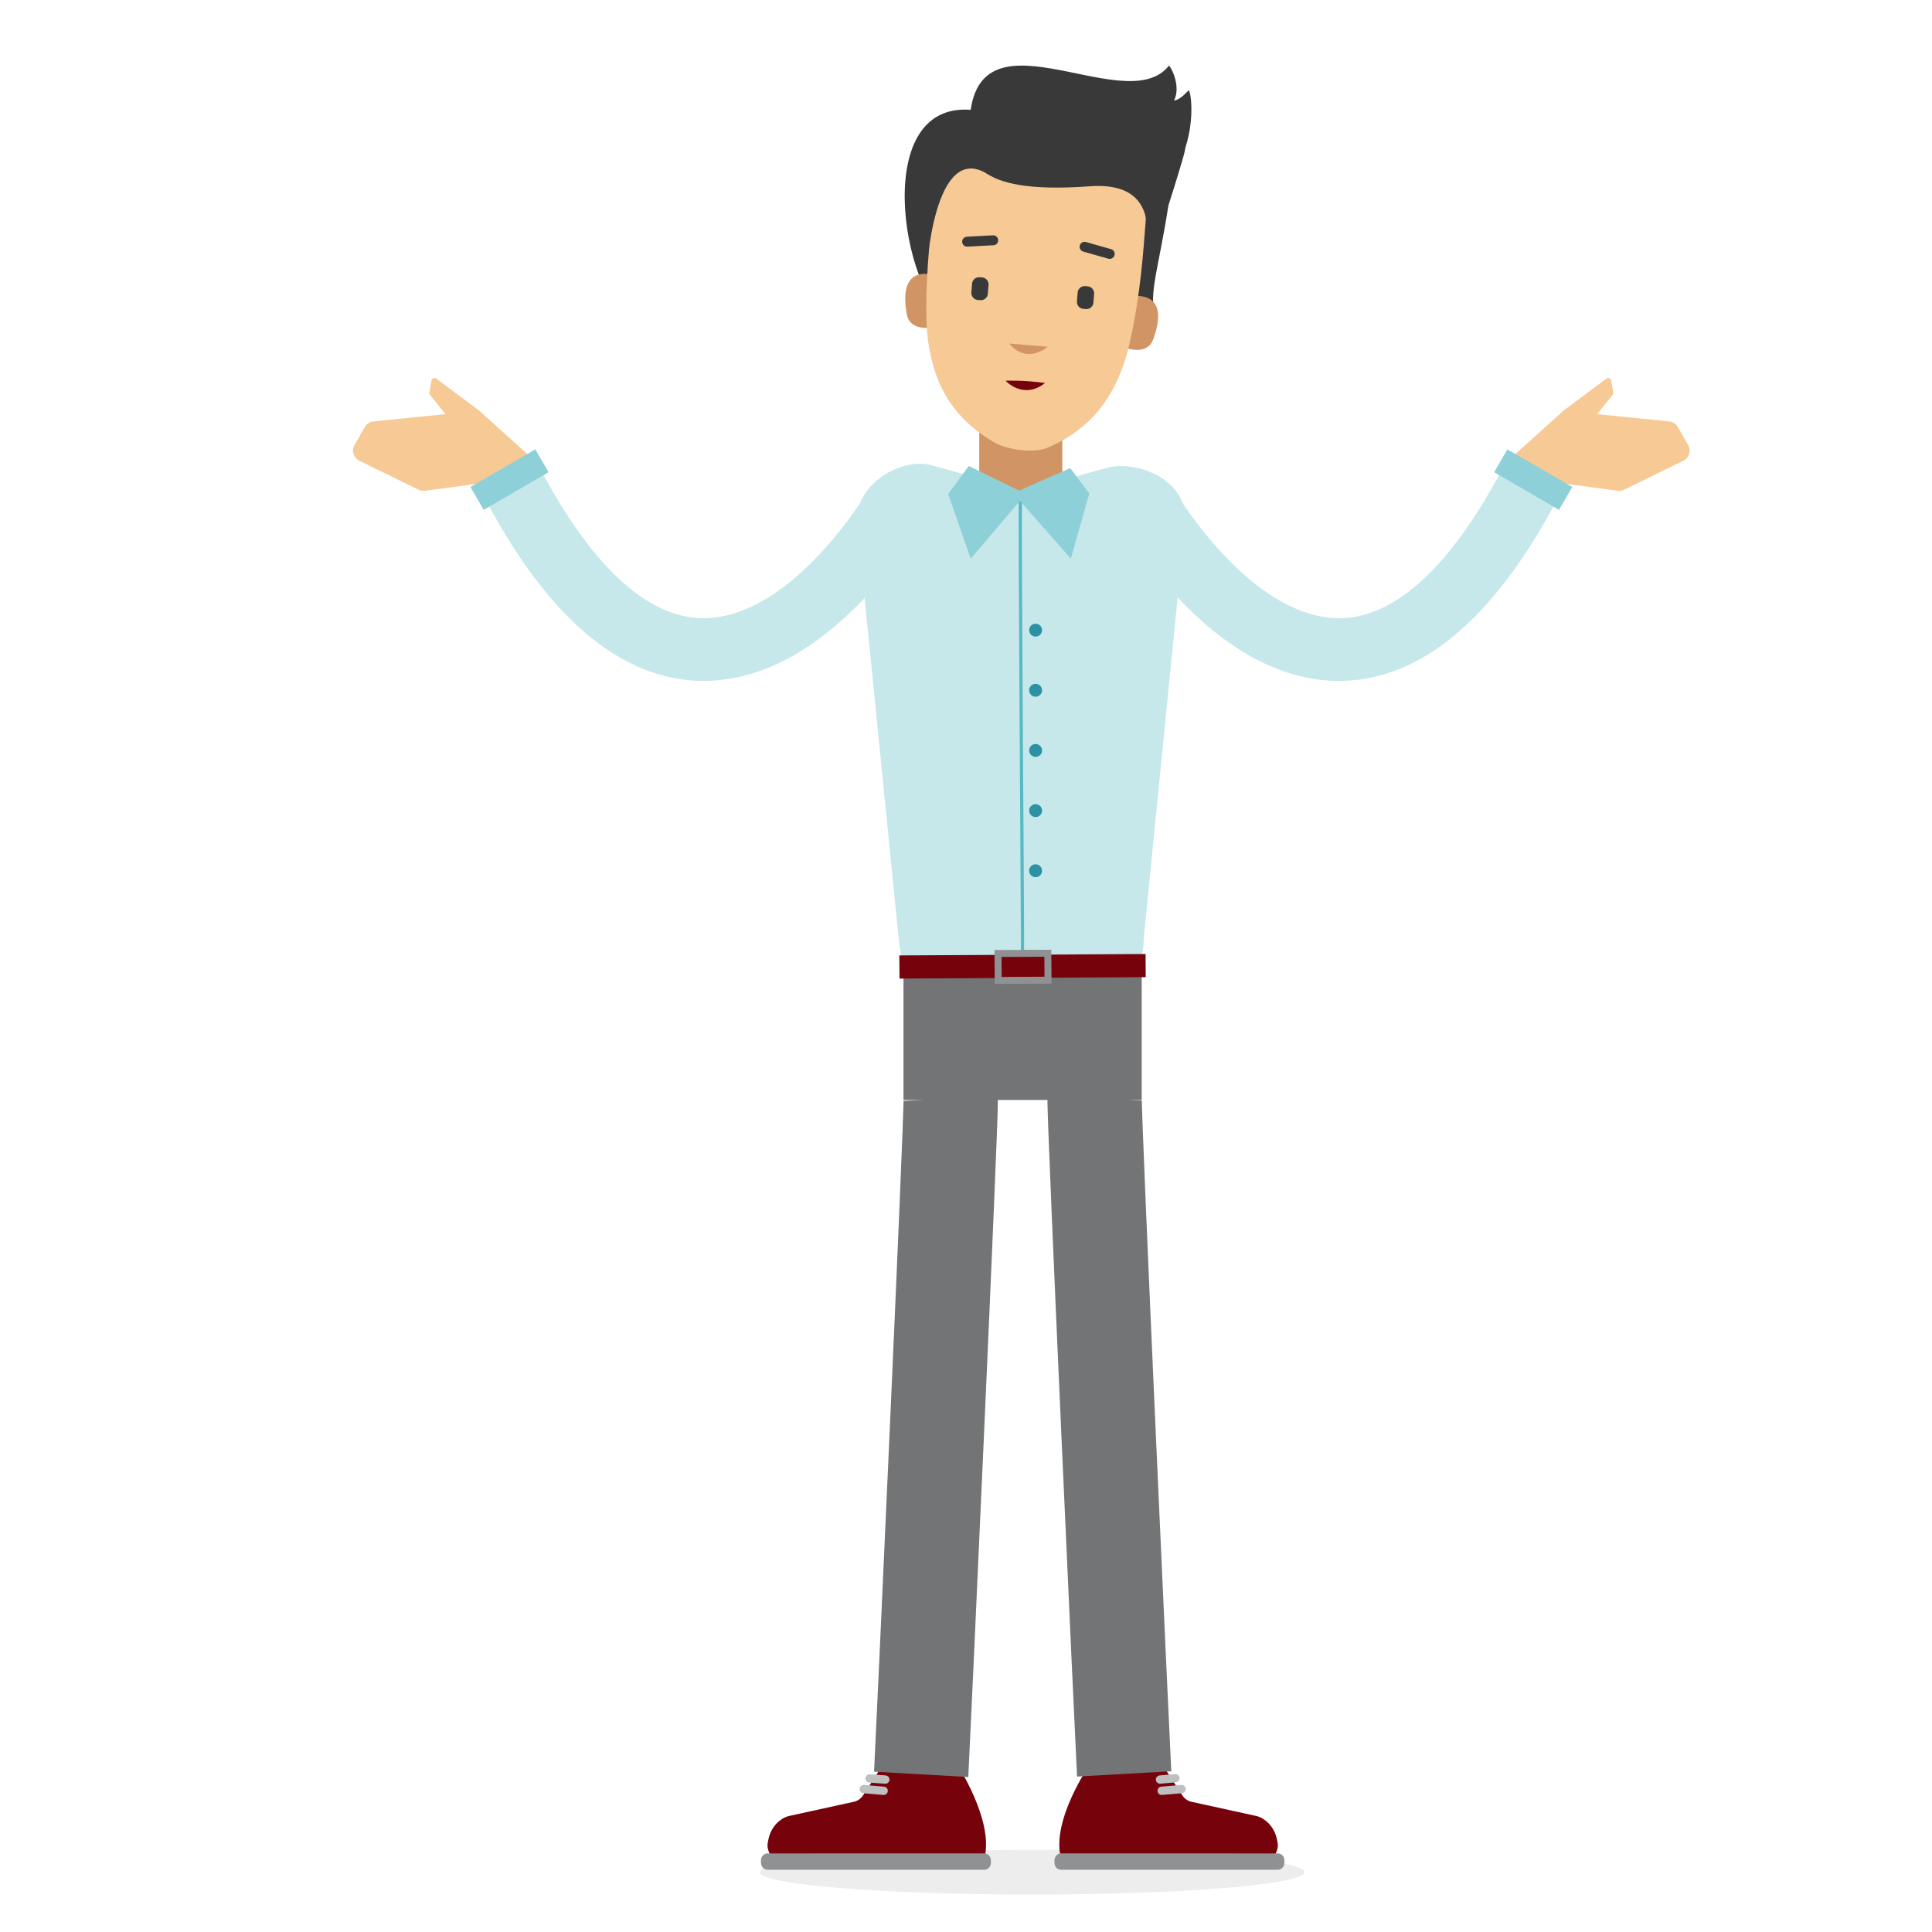 <svg width="1200" height="1200" viewBox="0 0 1200 1200" fill="none" xmlns="http://www.w3.org/2000/svg">
<path opacity="0.41" d="M641.09 1176.74C734.482 1176.74 810.19 1170.52 810.19 1162.85C810.19 1155.18 734.482 1148.96 641.09 1148.96C547.699 1148.96 471.99 1155.18 471.99 1162.85C471.99 1170.52 547.699 1176.74 641.09 1176.74Z" fill="#D1D1D1"/>
<path d="M548.721 1095.55L594.091 1095.3C594.091 1095.3 617.121 1130.12 611.601 1153.4L490.481 1159.42C483.911 1159.75 475.221 1151.7 476.921 1144.22L477.261 1142.49C478.451 1136.48 482.211 1131.31 487.571 1128.81C488.411 1128.42 489.211 1128.13 489.921 1127.98L530.451 1119.09C532.731 1118.59 534.761 1117.12 536.171 1114.95L548.721 1095.56V1095.55Z" fill="#76020C"/>
<path d="M611.401 1161.33L476.781 1161.36C474.521 1161.36 472.671 1159.44 472.651 1157.08V1155.48C472.621 1153.11 474.441 1151.19 476.701 1151.19L611.321 1151.16C613.581 1151.16 615.431 1153.08 615.451 1155.44V1157.04C615.481 1159.41 613.661 1161.33 611.401 1161.33Z" fill="#8F9192"/>
<path d="M548.86 1112.3L536.49 1111.23" stroke="#BFBFBF" stroke-width="5.16" stroke-linecap="round" stroke-linejoin="round"/>
<path d="M549.901 1105.32L540.111 1104.63" stroke="#BFBFBF" stroke-width="5.16" stroke-linecap="round" stroke-linejoin="round"/>
<path d="M721.679 1095.55L676.649 1096.31C676.649 1096.31 653.279 1130.11 658.799 1153.4L779.919 1159.42C786.489 1159.75 795.179 1151.7 793.479 1144.22L793.139 1142.49C791.949 1136.48 788.189 1131.31 782.829 1128.81C781.989 1128.42 781.189 1128.13 780.479 1127.98L739.949 1119.09C737.669 1118.59 735.639 1117.12 734.229 1114.95L721.679 1095.56V1095.55Z" fill="#76020C"/>
<path d="M659 1161.33L793.62 1161.36C795.88 1161.36 797.73 1159.44 797.75 1157.08V1155.48C797.78 1153.11 795.96 1151.19 793.7 1151.19L659.08 1151.16C656.82 1151.16 654.97 1153.08 654.95 1155.44V1157.04C654.92 1159.41 656.74 1161.33 659 1161.33Z" fill="#8F9192"/>
<path d="M721.529 1112.3L733.899 1111.23" stroke="#BFBFBF" stroke-width="5.16" stroke-linecap="round" stroke-linejoin="round"/>
<path d="M720.5 1105.32L730.05 1104.48" stroke="#BFBFBF" stroke-width="5.16" stroke-linecap="round" stroke-linejoin="round"/>
<path d="M659.811 244.49H608.211V342.38H659.811V244.49Z" fill="#D19565"/>
<path d="M691.46 609.97L572.67 606.12C560.8 606.54 559.53 595.28 558.02 581.45L532.91 330.35C526.43 303.1 559.44 282.13 580.86 289.6C665.39 311.84 600.2 313.98 687.93 290.46C705.39 285.78 738.61 297.33 736.03 325.22L710.41 582.62C710.36 597.57 704.15 609.51 691.46 609.96V609.97Z" fill="#C7E8EB"/>
<path d="M709.13 604.05H561.17V683.2H709.13V604.05Z" fill="#727475"/>
<path d="M711.64 606.93L558.7 607.81L558.59 593.43L711.53 592.55L711.64 606.93Z" fill="#76020C"/>
<path d="M590.5 682.04C591.11 692.38 573.02 1086.82 572.16 1102.08" stroke="#727475" stroke-width="58.62" stroke-miterlimit="10"/>
<path d="M679.9 681.77C679.29 692.11 697.38 1086.55 698.24 1101.81" stroke="#727475" stroke-width="58.62" stroke-miterlimit="10"/>
<path d="M586.349 195.36C558.859 175.05 540.109 52.18 612.559 69.79C616.559 14.23 734.499 58.1 727.429 114.97C722.249 156.59 714.519 176.75 716.489 191.28C720.269 219.05 702.649 175.22 695.779 204.04" fill="#39393A"/>
<path d="M581.699 171.42C581.699 171.42 557.019 161.57 563.259 195.3C565.259 206.09 579.009 203.39 579.009 203.39L581.699 171.42Z" fill="#D19565"/>
<path d="M702.081 184.17C702.081 184.17 728.061 178.58 716.271 210.79C712.501 221.09 699.391 216.13 699.391 216.13L702.081 184.16V184.17Z" fill="#D19565"/>
<path d="M578.881 135.1C578.881 135.1 572.921 186.42 576.461 211.78C580.841 243.18 594.931 261.33 617.081 274.54C625.371 279.48 642.381 281.72 650.901 278.01C671.171 269.17 691.851 253.02 701.151 215.22C708.831 182.04 710.241 153.4 711.561 137.74C712.881 122.08 703.041 88.05 661.961 82.34C620.881 76.63 581.431 81.82 578.881 135.1Z" fill="#F6C995"/>
<path d="M626.859 213.37L650.779 215.38C650.779 215.38 637.959 226.7 626.859 213.37Z" fill="#D19565"/>
<path d="M610 172.321L608.434 172.199C606.039 172.012 603.946 173.802 603.759 176.197L603.334 181.651C603.147 184.046 604.937 186.139 607.333 186.326L608.898 186.448C611.293 186.635 613.386 184.844 613.573 182.449L613.998 176.996C614.185 174.601 612.395 172.508 610 172.321Z" fill="#39393A"/>
<path d="M675.582 177.844L674.017 177.722C671.621 177.535 669.528 179.325 669.341 181.721L668.916 187.174C668.729 189.569 670.519 191.662 672.915 191.849L674.48 191.971C676.875 192.158 678.968 190.368 679.155 187.973L679.58 182.519C679.767 180.124 677.977 178.031 675.582 177.844Z" fill="#39393A"/>
<path d="M690.11 154.756L674.498 150.32C672.862 149.855 671.158 150.805 670.693 152.441L670.691 152.451C670.226 154.087 671.175 155.79 672.812 156.255L688.424 160.691C690.06 161.156 691.764 160.206 692.228 158.57L692.231 158.56C692.696 156.924 691.746 155.221 690.11 154.756Z" fill="#39393A"/>
<path d="M600.856 153.193L617.073 152.329C618.771 152.238 620.075 150.788 619.985 149.089L619.984 149.079C619.894 147.381 618.443 146.077 616.744 146.168L600.528 147.032C598.829 147.122 597.525 148.573 597.616 150.271L597.616 150.281C597.707 151.98 599.157 153.284 600.856 153.193Z" fill="#39393A"/>
<path d="M736.331 91.52C736.041 93.12 735.69 94.74 735.26 96.37C733.94 101.47 718.74 152.2 715.05 155.45C706.57 162.88 728.44 111.91 676.8 115.71C601.47 121.25 602.63 97.25 602.22 82.47C599.83 -3.44 698.39 75.81 725.99 40.84C726.54 40.14 733.98 52.98 729.22 62.48C733.64 61.68 736.99 57.14 738.16 56.2C739.37 55.23 742.39 72.77 736.32 91.51L736.331 91.52Z" fill="#39393A"/>
<path d="M571.44 83.531C549.73 117.4 575.38 170.09 575.38 170.09C575.38 170.09 579.64 86.691 613.58 108.21C623.82 54.81 582.79 65.811 571.44 83.52V83.531Z" fill="#39393A"/>
<path d="M624.57 236.45C624.57 236.45 635.45 248.63 649.09 237.9C636.32 236.01 624.57 236.45 624.57 236.45Z" fill="#76020C"/>
<path d="M220.2 276.419L226.62 265.239C227.74 263.289 229.74 261.989 231.98 261.759L297.66 255.109L327.37 281.859L332.88 295.589L263.99 304.819C262.62 304.999 261.23 304.779 259.99 304.169L223.19 286.179C219.55 284.399 218.18 279.919 220.2 276.409V276.419Z" fill="#F6C995"/>
<path d="M289.1 272.59L266.59 244.61L267.98 236.38C268.22 234.97 269.87 234.31 271.01 235.17L298.41 255.65L289.1 272.6V272.59Z" fill="#F6C995"/>
<path d="M557.78 311.57C557.78 311.57 438.67 523.81 319.82 303.13" stroke="#C7E8EB" stroke-width="39" stroke-miterlimit="10"/>
<path d="M332.495 279.106L292.188 302.49L300.427 316.693L340.735 293.309L332.495 279.106Z" fill="#8ED0D8"/>
<path d="M1048.55 276.419L1042.13 265.239C1041.01 263.289 1039.01 261.989 1036.77 261.759L971.091 255.109L941.381 281.859L935.871 295.589L1004.76 304.819C1006.13 304.999 1007.52 304.779 1008.76 304.169L1045.56 286.179C1049.2 284.399 1050.57 279.919 1048.55 276.409V276.419Z" fill="#F6C995"/>
<path d="M979.642 272.59L1002.15 244.61L1000.76 236.38C1000.52 234.97 998.872 234.31 997.732 235.17L970.332 255.65L979.642 272.6V272.59Z" fill="#F6C995"/>
<path d="M710.971 311.57C710.971 311.57 830.081 523.81 948.931 303.13" stroke="#C7E8EB" stroke-width="39" stroke-miterlimit="10"/>
<path d="M928.038 293.294L968.346 316.679L976.585 302.476L936.278 279.091L928.038 293.294Z" fill="#8ED0D8"/>
<path d="M633.849 308.79C633.119 310.94 635.379 589.94 635.079 592.02" stroke="#56B9C5" stroke-width="2" stroke-miterlimit="10"/>
<path d="M643.231 395.4C645.445 395.4 647.241 393.605 647.241 391.39C647.241 389.175 645.445 387.38 643.231 387.38C641.016 387.38 639.221 389.175 639.221 391.39C639.221 393.605 641.016 395.4 643.231 395.4Z" fill="#2B91A3"/>
<path d="M643.231 432.76C645.445 432.76 647.241 430.965 647.241 428.75C647.241 426.536 645.445 424.74 643.231 424.74C641.016 424.74 639.221 426.536 639.221 428.75C639.221 430.965 641.016 432.76 643.231 432.76Z" fill="#2B91A3"/>
<path d="M643.231 470.13C645.445 470.13 647.241 468.335 647.241 466.12C647.241 463.906 645.445 462.11 643.231 462.11C641.016 462.11 639.221 463.906 639.221 466.12C639.221 468.335 641.016 470.13 643.231 470.13Z" fill="#2B91A3"/>
<path d="M643.231 507.49C645.445 507.49 647.241 505.694 647.241 503.48C647.241 501.265 645.445 499.47 643.231 499.47C641.016 499.47 639.221 501.265 639.221 503.48C639.221 505.694 641.016 507.49 643.231 507.49Z" fill="#2B91A3"/>
<path d="M643.231 544.85C645.445 544.85 647.241 543.055 647.241 540.84C647.241 538.625 645.445 536.83 643.231 536.83C641.016 536.83 639.221 538.625 639.221 540.84C639.221 543.055 641.016 544.85 643.231 544.85Z" fill="#2B91A3"/>
<path d="M601.72 289.42L633.02 304.76L664.75 290.73L676.58 306.54L665.14 347L633.52 311.11L602.91 347L588.93 306.87L601.72 289.42Z" fill="#8ED0D8"/>
<path d="M650.941 608.82L619.991 608.97L619.881 592.23L650.831 592.08L650.941 608.82Z" stroke="#8F9192" stroke-width="4.34" stroke-miterlimit="10"/>
</svg>
